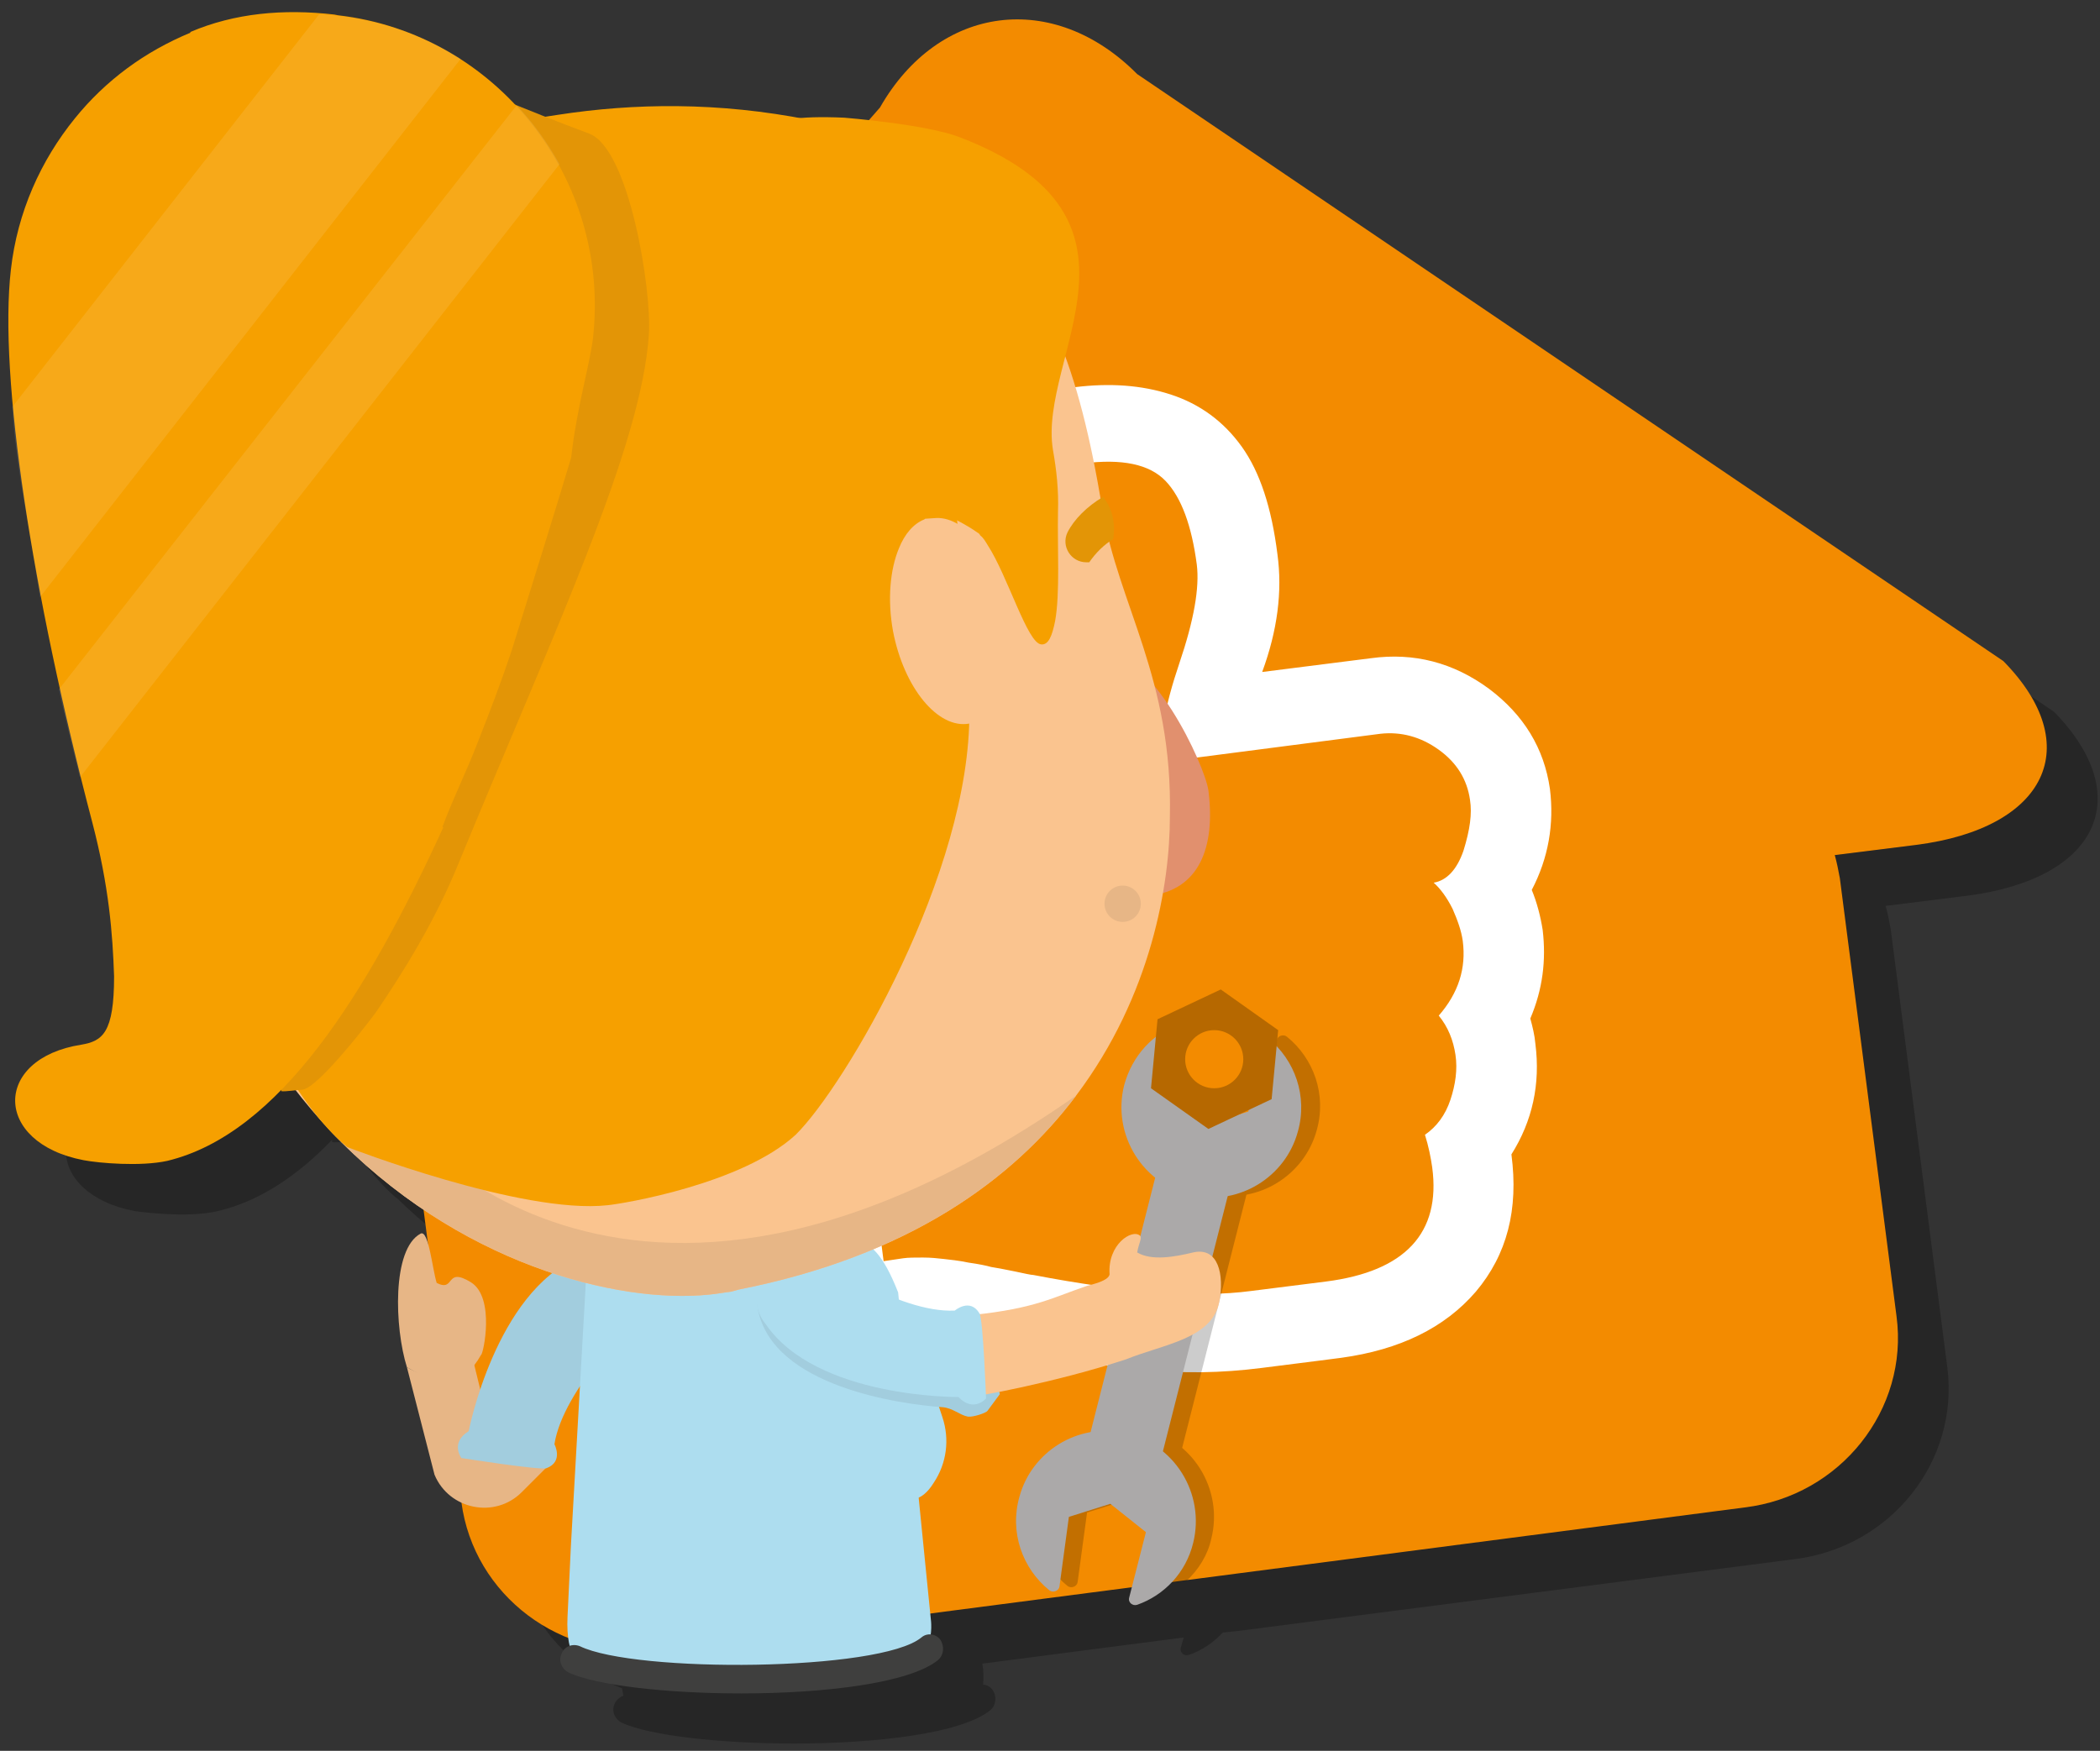 <?xml version="1.0" encoding="UTF-8"?> <!-- Generator: Adobe Illustrator 23.0.2, SVG Export Plug-In . SVG Version: 6.00 Build 0) --> <svg xmlns="http://www.w3.org/2000/svg" xmlns:xlink="http://www.w3.org/1999/xlink" id="Layer_1" x="0px" y="0px" viewBox="0 0 289 241" xml:space="preserve"><rect x="0" y="0" width="289" height="241" fill="#333333" stroke="none"/> <g> <path opacity="0.25" d="M270.7,123.3l-11.2,1.4c0.3,1.1,0.5,2.1,0.7,3.2l7.8,60.4c1.6,12.8-7.7,24.6-20.9,26.3l-76.7,9.9 c0,0,0,0,0,0c0,0-0.9,0.1-1.9,0.2l-0.2,0c-1.3,1.4-2.9,2.5-4.7,3.1c-0.6,0.2-1.3-0.3-1.1-1l0.4-1.4l-27.7,3.6l0.1,0.8 c0,0,0.1,0.9,0,2.1c0.5,0,1,0.3,1.3,0.7c0.6,0.9,0.5,2.1-0.3,2.8c-3.9,3.2-15.7,4.6-27,4.6c-10.2,0-20-1.1-23.8-2.9 c-0.9-0.5-1.4-1.6-0.9-2.6c0.2-0.5,0.7-0.9,1.2-1.1c-0.1-0.3-0.1-0.6-0.2-1c-7.7-3-13.6-10-14.8-18.6c-1.6-0.7-2.9-2-3.7-3.8 L63,195.2c-1.7-5.4-2.2-16.3,1.9-18.4c0.4-0.2,0.7,0.4,1,1.4l-0.6-4.6c-3.6-2.4-7.2-5.3-10.6-8.6c0,0,0,0,0,0s0,0,0,0 c-0.2-0.1-2.4-1.9-5.2-5.7c-0.6-0.7-1.2-1.5-1.8-2.2c-0.7,0.1-1.7,0.2-2,0.1l0-0.3c-4.8,5-10.1,8.5-15.7,9.8 c-3.7,0.9-9.4,0.3-11.5,0c-12.5-2.4-12.5-14-0.4-15.9c2.9-0.5,4.5-1.6,4.5-9.4c-0.2-5.9-0.7-12.4-3-21.2c-0.5-2.1-1.1-4.2-1.6-6.2 c-0.8-3-1.5-5.9-2.1-8.9c-0.2-1.1-0.5-2.1-0.7-3.2c-1-4.3-1.8-8.6-2.6-12.7c0,0,0-0.1,0-0.2c-1.1-6-2.1-11.7-2.8-17 c0-0.1,0-0.2,0-0.2c-0.4-2.8-0.8-5.4-0.9-8.1C8,55.8,7.8,49.1,8.4,44.1c0.9-7.9,4.1-15.1,8.8-20.8c2.1-2.6,4.5-4.9,7.2-6.9l0,0 c2.7-2,5.6-3.6,8.7-4.9c0,0,0-0.1,0-0.1l0,0C39.3,8.8,46,8.2,53,9l0.5,0c4.4,0.5,8.6,1.8,12.5,3.6c0.3,0.1,0.6,0.3,0.9,0.4 c1.2,0.6,2.4,1.3,3.6,2l0,0c2.8,1.8,5.3,3.9,7.5,6.3c0,0,0.1,0,0.1,0l0,0l0,0c0,0,0.1,0.1,0.1,0.1c1.2,0.5,2.5,1,3.8,1.5 c0.6-0.1,1.1-0.2,1.7-0.3c0,0,0,0,0,0c10-1.5,21.3-1.8,33.4,0.5c1.5-0.1,3.5-0.2,6.2-0.1c0,0,1.4,0.1,3.4,0.3l1.5-1.7 c8.1-14.2,23.9-16.2,35.4-4.6L282.7,98C294.1,109.7,288.7,121,270.7,123.3z"></path> <g> <path fill-rule="evenodd" clip-rule="evenodd" fill="#F38B00" d="M63.5,206.8l-7.8-60.3c-0.1-1.1-0.2-2.2-0.2-3.3l-11.2,1.4 c-18,2.3-26.1-7.3-18-21.4l94.8-108.4c8.1-14.2,23.9-16.2,35.4-4.6L275.7,91c11.4,11.6,6,23-12,25.3l-11.2,1.4 c0.3,1.1,0.5,2.1,0.7,3.2l7.8,60.3c1.7,12.8-7.7,24.7-20.9,26.3L90.4,227C77.2,228.7,65.2,219.6,63.5,206.8"></path> <path fill="#FFFFFF" d="M213.3,108.6c0.6,4.8-0.2,9.5-2.5,13.9c0.7,1.7,1.2,3.6,1.5,5.5c0.5,4.2,0,8.2-1.7,12.2 c0.3,1.1,0.6,2.3,0.7,3.5c0.7,5.5-0.4,10.6-3.3,15.2c1,7.6-0.6,13.8-4.9,18.9c-4.3,5-10.5,8-18.5,9.1l-3.1,0.4l-7.9,1 c-5.5,0.7-10.9,0.8-16.4,0.2c-5.5-0.5-11.9-1.5-19.2-3c-6.9-1.3-10.9-1.9-12.2-1.7l-24.6,3.2c-3,0.4-5.7-0.3-8.1-2.1 c-2.4-1.8-3.8-4.1-4.2-7l-6.7-52.3c-0.4-2.9,0.4-5.5,2.2-7.8c1.9-2.3,4.3-3.7,7.3-4.1l23.4-3c1.9-1.6,5.2-6.3,10.1-14.2 c2.8-4.5,5.4-8.4,7.8-11.6c1.2-1.5,1.9-4,2.1-7.4c0.2-3.4,0.7-6.9,1.3-10.7c0.6-3.7,2-6.9,4.2-9.5c2-2.3,4.4-3.6,7.3-4 c4.8-0.6,9.2-0.3,13.2,1c4,1.3,7.3,3.7,9.8,7.2c2.5,3.5,4.1,8.4,4.9,14.8c0.7,5.1,0,10.5-2.1,16.2l15-1.9 c5.9-0.8,11.3,0.6,16.2,4.2C209.7,98.4,212.5,103,213.3,108.6 M202.3,110.1c-0.4-2.8-1.8-5.1-4.3-6.9c-2.5-1.8-5.2-2.5-8-2.2 l-30.1,3.9c-0.4-3.2,0.4-7.7,2.4-13.6c2-5.9,2.8-10.4,2.4-13.6c-0.7-5.3-2.1-9.2-4.3-11.5c-2.2-2.3-6-3.1-11.4-2.4 c-1.3,1.6-2.1,4.1-2.3,7.4c-0.3,3.3-0.7,6.8-1.3,10.6c-0.6,3.8-1.9,7-3.9,9.6c-1.1,1.4-3,4.2-5.6,8.3c-0.2,0.3-0.7,1.2-1.6,2.7 c-0.9,1.5-1.7,2.7-2.3,3.7c-0.6,1-1.4,2.2-2.5,3.8c-1.1,1.6-2.1,2.9-3,4c-0.9,1.1-1.9,2.2-2.9,3.3c-1,1.1-2.1,2-3.1,2.6 c-1,0.6-2,1-2.9,1.1l-2.7,0.4l6.7,52.3l2.7-0.4c0.7-0.1,1.6-0.1,2.7-0.1c1.1,0,2,0.1,2.9,0.2c0.8,0.1,2,0.2,3.4,0.5 c1.4,0.2,2.4,0.4,3.1,0.6c0.7,0.1,1.7,0.3,3.2,0.6c1.4,0.3,2.3,0.5,2.6,0.5c12.5,2.4,22.5,3.2,30,2.2l10.3-1.3 c10.9-1.4,15.8-6.7,14.6-15.7c-0.2-1.4-0.5-2.9-1-4.5c1.6-1.1,2.8-2.7,3.5-4.8c0.7-2.1,1-4.2,0.7-6.2c-0.3-2-1-3.8-2.3-5.4 c2.7-3.1,3.8-6.5,3.3-10.3c-0.2-1.4-0.7-2.8-1.4-4.4c-0.8-1.6-1.7-2.8-2.6-3.6c1.8-0.3,3.2-1.8,4.1-4.4 C202.3,114.2,202.6,112,202.3,110.1 M108.9,173.6c1-1.2,1.3-2.5,1.1-3.9c-0.2-1.4-0.9-2.6-2.1-3.5c-1.2-0.9-2.6-1.2-4-1.1 c-1.5,0.2-2.7,0.9-3.6,2c-0.9,1.2-1.3,2.5-1.1,3.9c0.2,1.4,0.9,2.6,2.1,3.5c1.2,0.9,2.6,1.2,4,1.1 C106.7,175.5,107.9,174.8,108.9,173.6"></path> </g> <g opacity="0.2"> <rect x="156.4" y="159.7" transform="matrix(-0.969 -0.246 0.246 -0.969 273.353 398.82)" width="10.3" height="45.2"></rect> <path d="M157.3,149.2c-1.7,6.8,2.6,13.8,9.6,15.2c6.3,1.3,12.6-2.6,14.3-8.8c1.4-4.9-0.4-9.9-4.1-12.9c-0.5-0.4-1.3-0.1-1.4,0.5 l-1.3,9.6l-5.7,1.8l-4.9-3.9l2.3-9c0.2-0.7-0.5-1.2-1.1-1C161.3,142,158.3,145.1,157.3,149.2z"></path> <path d="M166.7,211.8c1.7-6.8-2.6-13.8-9.6-15.2c-6.3-1.3-12.6,2.6-14.3,8.8c-1.4,4.9,0.4,9.9,4.1,12.9c0.5,0.4,1.3,0.1,1.4-0.5 l1.3-9.6l5.7-1.8l4.9,3.9l-2,7.4c-0.2,0.7,5.1-0.1,5.1-0.1C164.9,216.1,166.2,214.1,166.7,211.8z"></path> </g> <g> <rect x="153.9" y="159.9" transform="matrix(-0.969 -0.246 0.246 -0.969 268.304 398.596)" fill="#ABA9A9" width="10.3" height="45.2"></rect> <path fill="#ABA9A9" d="M154.7,149.4c-1.7,6.8,2.6,13.8,9.6,15.2c6.3,1.3,12.6-2.6,14.3-8.8c1.4-4.9-0.4-9.9-4.1-12.9 c-0.5-0.4-1.3-0.1-1.4,0.5l-1.3,9.6l-5.7,1.8l-4.9-3.9l2.3-9c0.2-0.7-0.5-1.2-1.1-1C158.7,142.2,155.8,145.3,154.7,149.4z"></path> <path fill="#ABA9A9" d="M164.2,212.4c1.7-6.8-2.6-13.8-9.6-15.2c-6.3-1.3-12.6,2.6-14.3,8.8c-1.4,4.9,0.4,9.9,4.1,12.9 c0.5,0.4,1.3,0.1,1.4-0.5l1.3-9.6l5.7-1.8l4.9,3.9l-2.3,9c-0.2,0.7,0.5,1.2,1.1,1C160.2,219.6,163.2,216.5,164.2,212.4z"></path> </g> <g> <g> <path fill="#E7B686" d="M56,188.2c-1.7-5.4-2.1-16.3,1.9-18.4c1.1-0.5,1.6,4.9,2.2,6.8c2.6,1.3,1.1-2.3,4.7-0.1 c3.4,2.1,1.7,10,1.4,10C63.8,190.8,60.7,191,56,188.2z"></path> </g> <g> <path fill="#E7B686" d="M56,188.2l3.8,14.8c2,4.8,8.3,6.1,12,2.4l3.3-3.3l-7.8-5.9l-2.1-8.6C65.3,187.6,60.9,191.1,56,188.2z"></path> </g> </g> <g> <polygon fill="#B66800" points="159.3,140.3 168,136.2 175.9,141.8 175,151.3 166.3,155.4 158.4,149.8 "></polygon> <circle fill="#F38B00" cx="167.1" cy="145.8" r="4"></circle> </g> <g> <path fill="#ADDDEF" d="M125.7,206.3L91.5,206c-2.5,0-7.1-4.9-7.1-7l3-12.8c0-2.1,2-3.8,4.5-3.8H121c2.5,0,3.9-3.9,3.9-1.8 l4.8,14.5c1,3,0.6,6.3-1.2,9C127.7,205.4,126.7,206.3,125.7,206.3z"></path> <path fill="#A2CDDE" d="M87.6,181.5c0,0-10.1,9.6-11.3,17.3c0,0,1.3,2.4-1.1,3.3c-0.9,0.3-11.7-1.4-11.7-1.4s-1.6-2.1,1-3.7 c0,0,3.7-19.1,15.1-23.9c0,0,3.9-2.3,6.4,1.5C88.5,178.3,89.3,179.3,87.6,181.5z"></path> <path fill="#ADDDEF" d="M128.1,222.9c0,0,1.2,7.6-7.1,7.6s-35.3,0-35.3,0s-8.1,2.9-7.6-7.9c0.5-10.7,0.5-10.4,0.5-10.4l2-35.3 c0-2.9,0-3.4,1.4-5c0.7-0.8,35.5-1.8,36.1-1.4c1.7,1,3.3,1.8,5.5,7.4L128.1,222.9z"></path> <path fill="#A2CDDE" d="M137.6,191.9l-1.7,2.3c-0.2,0.3-2,0.9-2.7,0.8c-1.1-0.2-2.1-1.2-3.5-1.3c-5.7-0.4-23.4-2.8-25.4-13.5 c-2-10.7,32.2,7.2,32.2,7.2L137.6,191.9z"></path> <path fill="#3F3F3E" d="M102,233.1c-10.2,0-20-1.1-23.8-2.9c-0.9-0.5-1.4-1.6-0.9-2.6c0.4-1,1.5-1.4,2.5-1 c7.6,3.7,41.3,3.5,47-1.2c0.8-0.7,2-0.5,2.6,0.3c0.6,0.9,0.5,2.1-0.3,2.8C125.2,231.7,113.4,233.1,102,233.1z"></path> <path fill="#FAC48F" d="M133.9,181C133.8,181,133.8,181,133.9,181c-0.4,0-2.4,0.5-3,0.8c-2.7,1.6-3.6,5.2-1.9,7.8 c0.9,1.5,2.5,2.5,4.2,2.7c0.6,0.1,12.1-2,21.8-5.2c5.2-2.1,11.8-2.8,12.8-7.9c0.7-3.7-0.1-7.6-3.6-6.8c-2.5,0.6-5.7,1.2-7.7,0 c0.2-1.2,0.7-2,0.4-2.3c-1.1-1-4.5,1.2-4.2,5.3c-0.1,0.9-2.4,1.4-3.1,1.6C145.1,178.5,142.6,180.1,133.9,181z"></path> <path fill="#ADDDEF" d="M112.2,172.8c0,0,11.4,8,19.2,7.6c0,0,2.1-1.8,3.4,0.4c0.5,0.8,0.9,11.7,0.9,11.7s-1.7,2-3.8-0.2 c0,0-19.5,0.2-26.5-10c0,0-3-3.3,0.2-6.6S109.7,171.6,112.2,172.8z"></path> </g> <g> <g> <path fill="#E1906E" d="M166.3,108.8c1,7.9-1.3,13.7-8.1,14.5c-6.8,0.9-7.8-5-8.8-12.9c-0.5-3.6-4.6-19.5,2.2-20.4 C158.4,89.3,165.8,105.3,166.3,108.8z"></path> </g> <g> <path fill="#FAC48F" d="M148.1,150.8c-8.7,11.6-23.1,22.1-46.4,26.7l-1.1,0.3c-0.9,0.1-1.9,0.3-3,0.4l0,0 c-12.6,1.3-34.8-4.2-52.2-22.6c-7-7.5-13.3-17.1-17.7-29.3c-1.5-4-2.9-3.7-4.7-11.7c-2.8-12.8-5.8-27.3-4.6-33.5 c0.3-1.3,0.5-2.6,0.8-3.9c3.8-15.9,12.3-30,24.1-39.9c3.2-2.7,6.6-5.1,10.3-7.2c6-3.4,12.5-5.8,19.5-7.1 c19.4-3.6,61.7,7.8,62.3,8.4c8.4,7.8,13.1,18.9,16.3,38.7c2.2,13.2,9.7,23.2,9.3,42.3C161,121.6,158.5,137,148.1,150.8z"></path> </g> <path fill="#E39506" d="M58,44.9c1,5.9,1.1,13.8-4.1,18.8c-1.5,1.5-3.4,3.3-5.4,5.2c-4,3.8-8.7,8.2-13,12.3 c-5.9,5.6-10.9,10.7-12.4,13l0,0c-0.1,0.2-0.2,0.3-0.3,0.5c-0.2,0.4-0.4,1-0.5,1.6l0,0c-1.2,4.9,17.6,39,17.7,40.8 c0.2,2.9-13.4-10.5-20.4-29.4c-1.3-3.6-3.7-7.9-5.3-12.5c-0.3-0.9-0.8-2.3-1.3-3.8c-1.4-4.2-2.5-8.6-3.1-13 c-2-14-3.5-34.7,4.3-45.6c2.8-3.9,11.3,5.7,15.3,1.8l0,0c0.7-0.1,1.4-0.7,2.1-1.2c0,0,8,0.1,14.8,0.6c2.7,0.2,5.2,0.7,6.9,1.2 c1.3,0.4,2.2,0.9,2.4,1.5c0,0,1.4,3.4,2.2,7.9C57.9,44.6,58,44.8,58,44.9z"></path> <path fill="#F6A000" d="M83.4,38.3c0.9,6,3.5,13.4,10.3,16.4c2,0.9,4.5,2,7.1,3.1c5.3,2.3,11.4,4.8,17,7.3 c7.7,3.4,14.4,6.5,16.7,8.2l0,0c0.2,0.1,0.3,0.2,0.4,0.4c0.4,0.3,0.7,0.8,1,1.3l0,0c2.8,4.3,5.5,13.6,7.4,13.7 c1,0.1,1.5-1.2,1.9-3.2c0.7-3.8,0.3-10.2,0.4-15.1c0.1-2.9-0.2-5.7-0.7-8.5l0,0c-2.1-12.9,15.8-32-12.8-43 c-4.6-1.8-15.9-2.7-15.9-2.7c-13.5-0.6-9.5,2.8-10.4,2.5c0,0-8,2.7-14.6,5.5c-2.6,1.1-5,2.4-6.5,3.4c-1.2,0.8-1.9,1.6-1.9,2.2 c0,0-0.3,3.7,0.4,8.2C83.4,38.1,83.4,38.2,83.4,38.3z"></path> <path fill="#8B5C13" d="M162.8,100.6"></path> <g> <path fill="#E7B686" d="M148.1,150.8c-8.7,11.6-23.1,22.1-46.4,26.7l-1.1,0.3c-0.9,0.1-1.9,0.3-3,0.4l0,0 c-12.6,1.3-34.8-4.2-52.2-22.6l8.9-2.2C54.3,153.4,84.9,194.9,148.1,150.8z"></path> </g> <path fill="#F6A000" d="M133.4,97.9c0.2,22.2-17.1,51.6-23.9,58.3c-7.4,6.8-23.8,9.5-25.9,9.7c-11.8,1.3-35.8-8-35.8-8 s-17.2-13-16.5-46.3c0.5-24-2.2-74.6-2-75.6l-0.3,0c0,0,2.4-2.2,6.8-4.9c0.1,0,0.1-0.1,0.2-0.1c0.8-0.5,1.6-1.1,2.5-1.6 c0.1-0.1,0.2-0.2,0.3-0.2c13-7.8,26.1-11.7,38-13.4c0,0,0,0,0,0c10.4-1.6,22-1.8,34.6,0.7c0.1,0,0.1,0,0.2,0 c3.3,0.6,6.2,1.5,8.3,2.1c0.1,0,0.1,0,0.2,0c2.2,0.6,3.6,1.2,4.2,1.5c0,0,0,0,0,0s0,0,0,0c0.2,0.1,0.3,0.1,0.3,0.1l-0.2,0 C126.4,23.2,133.1,74.5,133.4,97.9z"></path> <path fill="#E39506" d="M44.4,5.6c11.7,1.7,18,5.8,36.7,12.8c5.5,2.1,8.6,21.5,8.2,27.6C88.3,61.5,76.3,86.8,63,119.1 c-3.2,7.8-7.5,14.7-11.1,20c0,0.1-8,10.7-10.3,10.9c-0.5,0-2.4,0.3-2.9,0.2L44.4,5.6z"></path> <path fill="#F6A000" d="M11.5,159.7c2.1,0.4,7.8,0.9,11.5,0.1c15.4-3.7,27.4-22.8,38-45.9l0,0c0,0-0.1-0.1-0.1-0.1 c1.4-3.8,3.3-7.6,4.8-11.5c0,0,0,0,0,0c0,0,0,0,0,0c1.7-4.3,3.3-8.5,4.7-12.7c0,0,0,0,0,0c3-9.7,5.9-18.9,8.2-26.6l0,0 c0.8-7,2.5-12.5,3-16.4C84.1,24.6,68.3,4.6,46.5,2.1L46,2c-7-0.8-13.7-0.2-19.8,2.4l0,0c0,0,0,0.1,0,0.1c-3.1,1.3-6,2.9-8.7,4.9 l0,0c-2.7,2-5.1,4.3-7.2,6.9c-4.7,5.8-7.9,12.9-8.8,20.8c-1.7,14.7,2.9,44.5,11.2,76.1c2.3,8.8,2.8,15.3,3,21.2 c0,7.8-1.6,8.9-4.5,9.4C-1,145.7-1,157.3,11.5,159.7z"></path> <path opacity="0.1" fill="#FFFFFF" d="M63.4,8.1L5.5,82.2C4,72.1,2.1,63.8,1.7,55.9l0,0.1l42.2-54l0.5,0 C51.4,2.4,57.9,4.6,63.4,8.1z"></path> <path opacity="0.1" fill="#FFFFFF" d="M77,22.6L11,107c-1-4.1-2-8-2.9-12.1l63-80.4l0,0C73.4,16.9,75.3,19.6,77,22.6z"></path> <g> <path fill="#FAC48F" d="M127.4,71.4c-0.1,0-0.1,0-0.2,0.1c-1.5,0.6-2.7,2-3.5,4c-1.2,2.9-1.6,7-0.8,11.4 c1.5,7.8,6.2,13.5,10.5,12.7c4.3-0.8,6.7-7.8,5.2-15.6c-1.4-7.3-5.6-12.8-9.7-12.7"></path> </g> <path fill="#E39506" d="M153.2,74.2c-1.3,0.8-2.4,1.9-3.3,3.2l-0.4,0c-2.1,0-3.5-2.2-2.6-4.1c0.9-1.8,2.7-3.6,4.9-4.9 C151.7,68.4,153.8,70.3,153.2,74.2z"></path> <g> <circle fill="#E7B686" cx="154.5" cy="124.4" r="2.5"></circle> </g> </g> </g> </svg> 